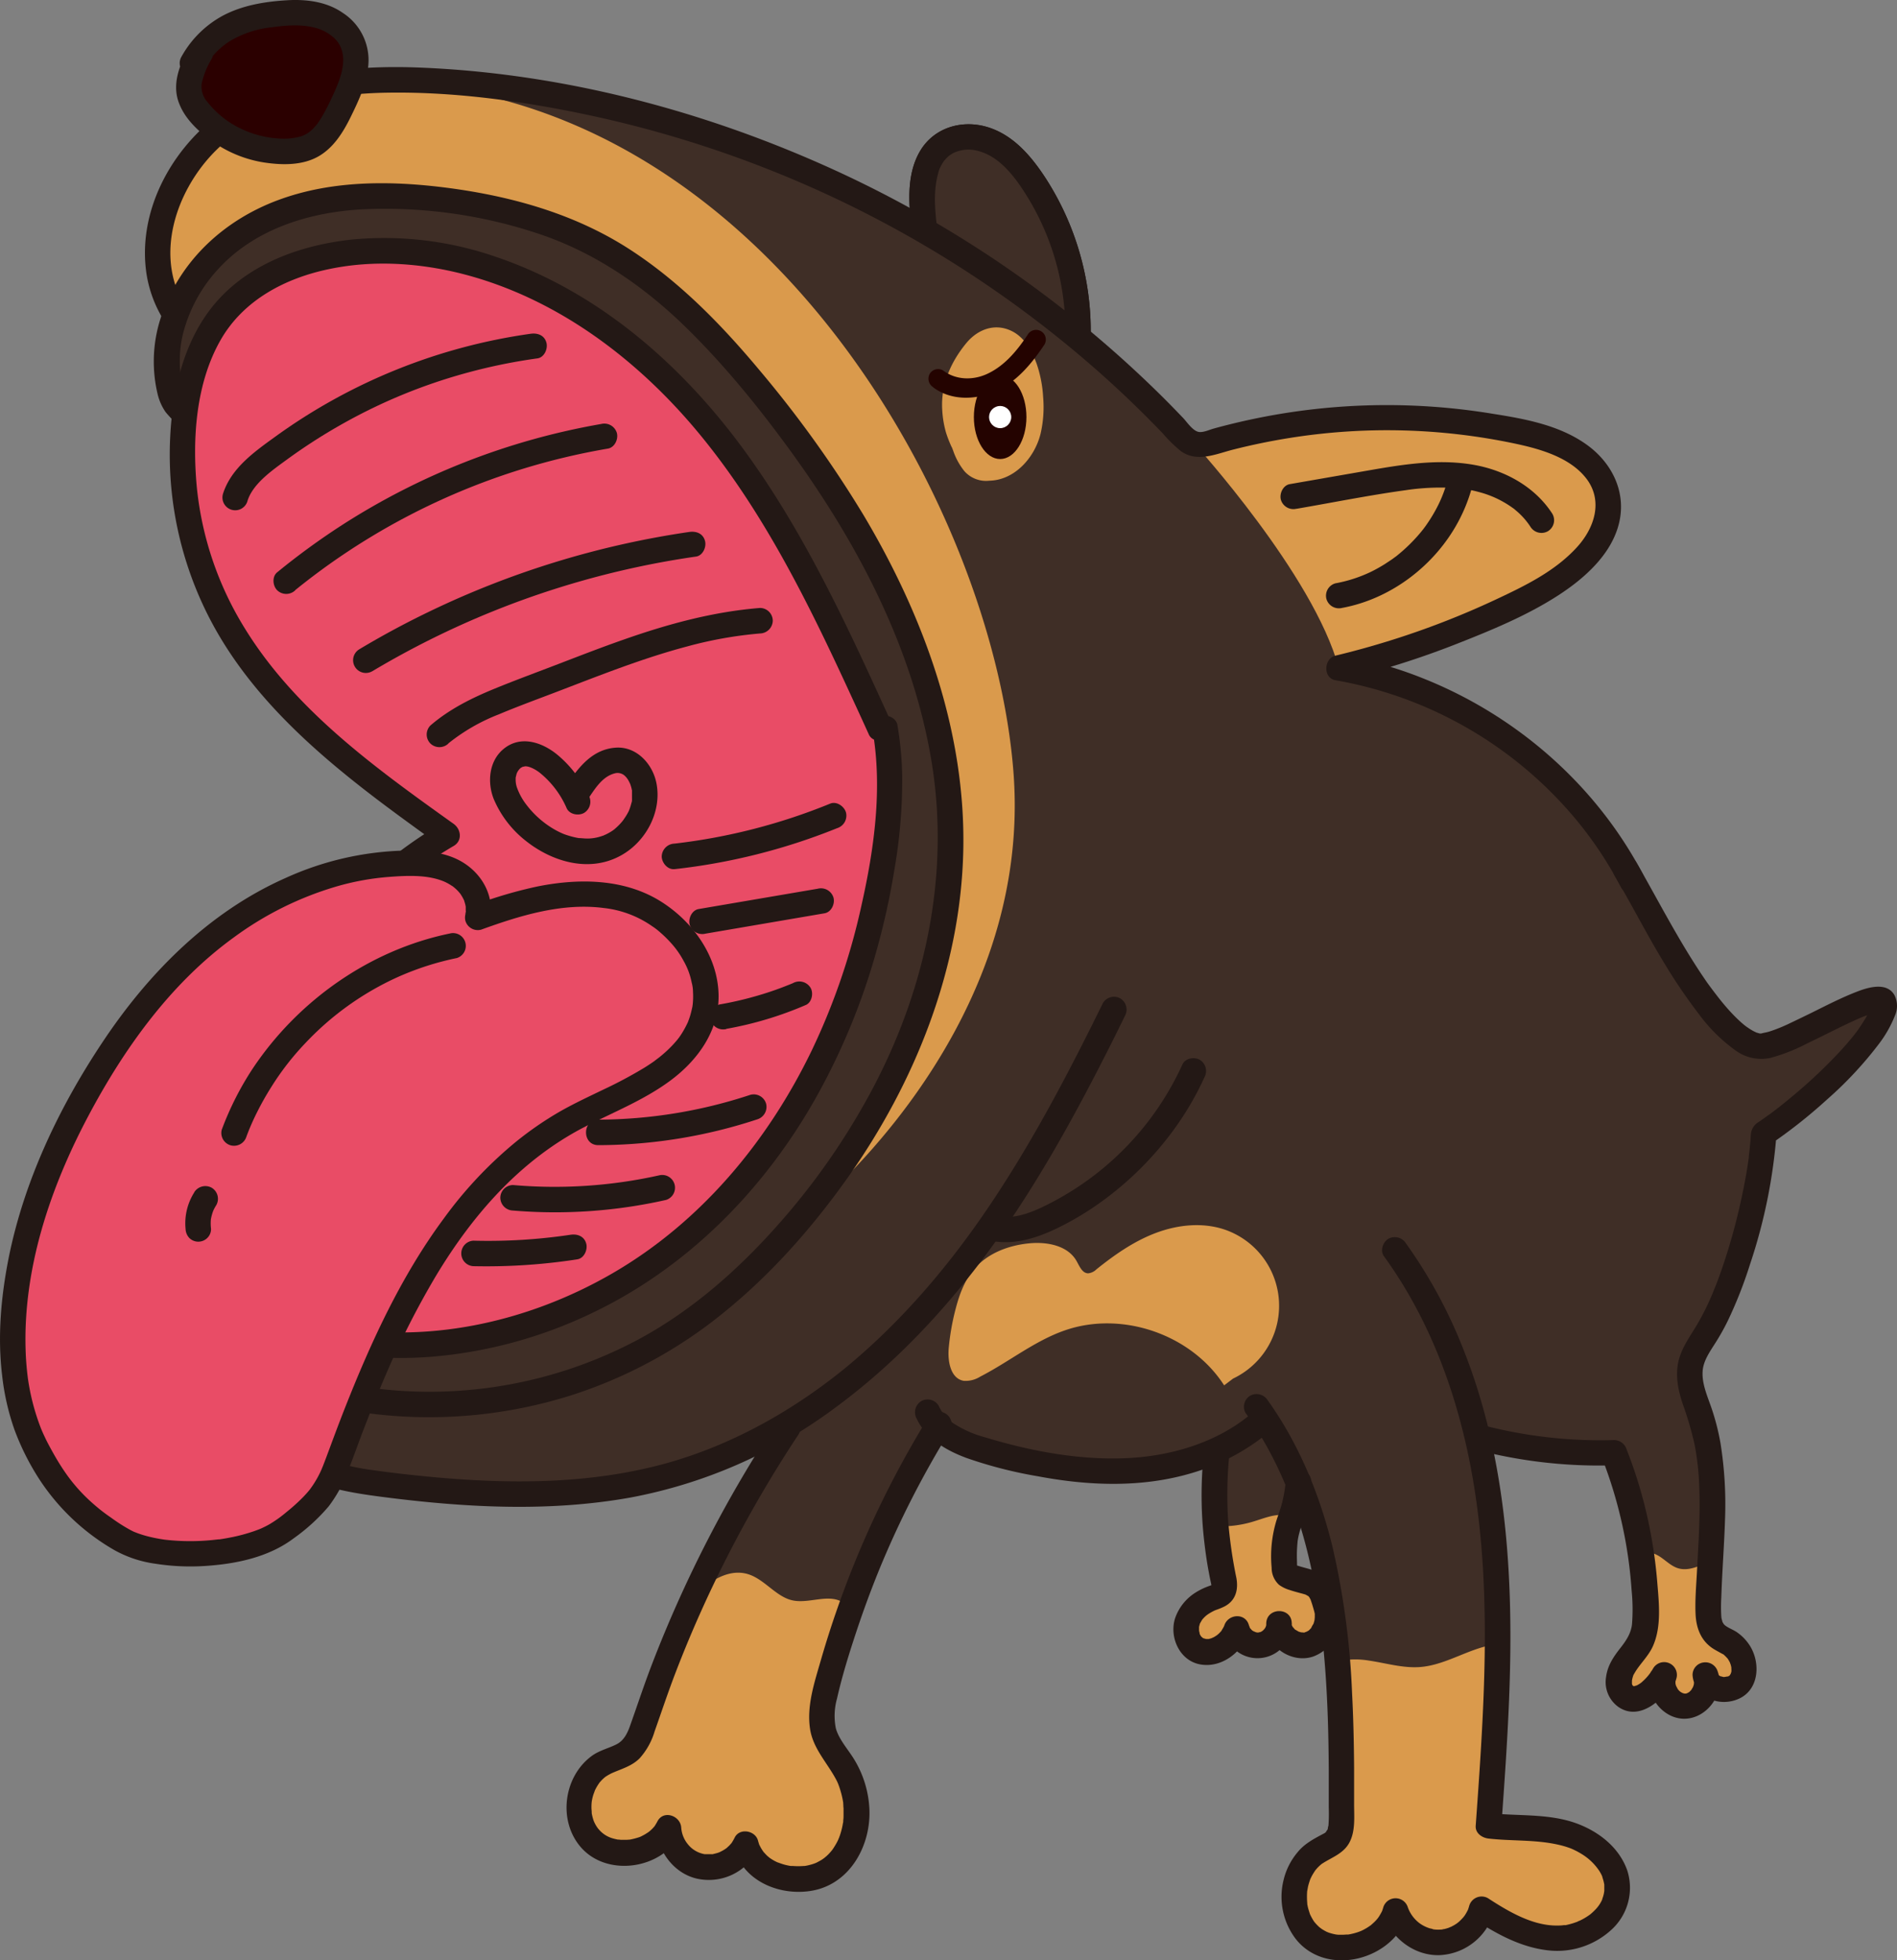 <svg id="レイヤー_1" data-name="レイヤー 1" xmlns="http://www.w3.org/2000/svg" viewBox="0 0 509.59 526.31">
  <rect x="0" y="0" width="509.59" height="526.31" fill="#808080" stroke="none"/>
  <defs>
    <style>
      .cls-1 {
        fill: #3f2e26;
      }

      .cls-2 {
        fill: #231815;
      }

      .cls-3 {
        fill: #da9a4c;
      }

      .cls-4 {
        fill: #e94c66;
      }

      .cls-5 {
        fill: #2b0000;
      }

      .cls-6 {
        fill: #240300;
      }

      .cls-7 {
        fill: #fff;
      }
    </style>
  </defs>
  <g>
    <g>
      <path class="cls-1" d="M289.59,89.82a72.15,72.15,0,0,0-12.38-41.33c-2.64-3.89-5.77-7.6-9.91-9.82s-9.48-2.69-13.46-.19c-6.7,4.21-6.56,13.85-5.63,21.72"/>
      <path class="cls-2" d="M293,89.82a75.76,75.76,0,0,0-12.13-42c-3.82-5.86-8.66-11.59-15.59-13.69s-14.42.15-18.13,6.45c-3.43,5.8-3.14,13.14-2.39,19.59a3.54,3.54,0,0,0,3.43,3.42c1.68,0,3.63-1.57,3.42-3.42-.62-5.29-.8-10,.71-14.66.32-.95-.3.53.15-.36.14-.28.28-.56.43-.84a12.33,12.33,0,0,1,.85-1.32c-.43.57.22-.22.26-.27l.56-.56c.2-.18.4-.36.61-.53-.5.39.61-.37.71-.43a9.35,9.35,0,0,1,6.8-.68C268.08,41.88,272,46.67,275,51.3a68.93,68.93,0,0,1,11.19,38.52,3.43,3.43,0,0,0,6.85,0Z"/>
    </g>
    <path class="cls-1" d="M46.16,82.88c-9.79-17.25.33-40.52,17.13-51.09s37.88-11.28,57.65-9.73c74,5.83,145.44,40.19,196.2,94.39a6.41,6.41,0,0,0,8.33,2.3,171.71,171.71,0,0,1,82.66-2.89c9.79,2.09,20.9,6.48,23.43,16.17,3.17,12.09-9.1,22.34-20.21,28.06a231.19,231.19,0,0,1-51.73,19.24,110.72,110.72,0,0,1,78.7,57.08"/>
    <path class="cls-3" d="M320.91,119.23s32,35.16,38.71,60.1c0,0,40.09-7.33,51.1-17.41s21.83-18.47,20.89-25.93-9.32-20.34-27.24-21.83-44.21-2.24-55.41,0S320.91,119.23,320.91,119.23Z"/>
    <path class="cls-1" d="M289.59,89.82a72.15,72.15,0,0,0-12.38-41.33c-2.64-3.89-5.77-7.6-9.91-9.82s-9.48-2.69-13.46-.19c-6.7,4.21-6.56,13.85-5.63,21.72"/>
    <path class="cls-2" d="M293,89.82a75.76,75.76,0,0,0-12.13-42c-3.82-5.86-8.66-11.59-15.59-13.69s-14.42.15-18.13,6.45c-3.43,5.8-3.14,13.14-2.39,19.59a3.54,3.54,0,0,0,3.43,3.42c1.68,0,3.63-1.57,3.42-3.42-.62-5.29-.8-10,.71-14.66.32-.95-.3.53.15-.36.14-.28.28-.56.43-.84a12.33,12.33,0,0,1,.85-1.32c-.43.57.22-.22.26-.27l.56-.56c.2-.18.4-.36.61-.53-.5.39.61-.37.71-.43a9.35,9.35,0,0,1,6.8-.68C268.08,41.88,272,46.67,275,51.3a68.93,68.93,0,0,1,11.19,38.52,3.43,3.43,0,0,0,6.85,0Z"/>
    <path class="cls-1" d="M431.75,229.31l-188.32-78.6-50.76,10.65-17.2,86.79-6.55,54L119.8,352.13,96.05,366.05l-8.19,21.29L96.05,398s40.39,3.37,44.76,3.37,37.48-2.91,48-8S207.4,385,207.4,385l5.46,3.28,7.65.36,12.73-.36,6.19-2.91,2.91-.73,5.46-.36,3.09-.91,46.22,5.09L331,385.7l.91,6.55H345l3.27-7.28,29.84-41.48,18.75,39.85,1.45,6.18,14-11.28s27.29-124.64,27.11-125.55-.54-12.73-.54-12.73L435,230.31Z"/>
    <path class="cls-1" d="M70.06,368c-3.57,8,1,17.79,8.15,22.88s16.18,6.57,24.89,7.67c26.57,3.39,54.07,4.59,79.7-3.2,28-8.5,52-27.31,70.76-49.72s32.75-48.4,45.63-74.65"/>
    <path class="cls-1" d="M211.66,383.46a333.63,333.63,0,0,0-38.54,79.18c-1,2.91-2,6-4.46,7.87-1.82,1.39-4.17,1.87-6.23,2.88-7.34,3.62-9.24,14.93-3.49,20.75s17.09,4,20.78-3.28a10.9,10.9,0,0,0,20.75,4.34c2.31,9.5,16.36,12.44,23.7,6s7.61-18.57,2.44-26.88c-1.74-2.79-4-5.32-5.08-8.44-1.47-4.28-.44-9,.71-13.34a259.91,259.91,0,0,1,30-70"/>
    <path class="cls-1" d="M337.42,383c-9.76,7.8-22.36,11.47-34.84,12s-24.91-1.87-36.95-5.18c-6.51-1.78-13.66-4.45-16.43-10.6"/>
    <path class="cls-1" d="M267.2,329.91c5.21,1,10.54-.86,15.31-3.18a81.64,81.64,0,0,0,38.13-39.18"/>
    <path class="cls-1" d="M398.62,386.3a126.49,126.49,0,0,0,34.82,3.76,121.82,121.82,0,0,1,8.49,41.9c.07,3,0,6-1.26,8.69s-3.38,4.45-4.78,6.87-1.77,5.91.37,7.71c3.5,2.93,8.3-1.58,10.58-5.53-1.53,3.67,1.59,8.41,5.57,8.44s7.18-4.64,5.71-8.34c.28,4.11,6.88,5.26,9.3,1.92s.61-8.45-2.88-10.63a19.37,19.37,0,0,1-3.72-2.32c-1.85-1.84-2-4.74-1.92-7.34.35-17.26,3.27-35.06-2.18-51.44-1.42-4.27-3.42-8.63-2.65-13.06.55-3.16,2.45-5.89,4.17-8.6,8.13-12.89,14.68-38.72,15.58-53.93,10.14-6.76,28.4-22.78,32-32.79,4.06-11.27-26.91,11-33.95,9.29-12.5-3.06-28.61-36.49-35.21-47.54"/>
    <path class="cls-1" d="M326.83,389.83a107.64,107.64,0,0,0,1.85,34.66,4.37,4.37,0,0,1,0,2.65c-.52,1.23-2,1.67-3.22,2.14a10.91,10.91,0,0,0-6.26,5.4c-1.16,2.58-.75,6,1.4,7.79,3.78,3.2,10-.29,11.52-5a5.78,5.78,0,0,0,11.4-1.55c-.24,4,4.62,7,8.32,5.58s5.51-6.09,4.38-9.89-4.61-6.59-8.42-7.69a4.34,4.34,0,0,1-2.31-1.15,3.72,3.72,0,0,1-.58-2.23,101.86,101.86,0,0,1,5.82-37.94"/>
    <path class="cls-3" d="M347.61,133.87a75.33,75.33,0,0,1,14.24-3.71c3.06-.48,6.14-.77,9.22-1.06,7.43-.7,14,.07,21.42-.63-2.11,5.75-3.44,10.14-7.36,14.84a45.1,45.1,0,0,1-6.36,6c-5.86,4.75-12.59,9.21-20.13,9.36a28.38,28.38,0,0,0-11.21-23.6c-.7-.53-1.44-1.66-.68-2.11"/>
    <path class="cls-2" d="M389.19,127.56a35.68,35.68,0,0,1-2.87,8.11,42.81,42.81,0,0,1-2.22,3.89c-.39.6-.79,1.19-1.21,1.78l-.64.86c.22-.29-.37.46-.47.58a44.9,44.9,0,0,1-6.51,6.42,3.54,3.54,0,0,1-.45.34l-.87.64q-1,.67-1.95,1.29a40.33,40.33,0,0,1-3.92,2.17,37.59,37.59,0,0,1-9.37,3,3.45,3.45,0,0,0-2.39,4.21,3.49,3.49,0,0,0,4.21,2.39c13.16-2.43,24.92-11.42,31.21-23.17a43.69,43.69,0,0,0,4.05-10.7,3.5,3.5,0,0,0-2.39-4.21,3.45,3.45,0,0,0-4.21,2.39Z"/>
    <path class="cls-2" d="M348.3,136.62c9.77-1.68,19.53-3.65,29.36-5a62.48,62.48,0,0,1,14.33-.49,32.43,32.43,0,0,1,5.32,1,27.26,27.26,0,0,1,5,1.84,29.31,29.31,0,0,1,2.63,1.46c.47.3.94.61,1.39.94a5.83,5.83,0,0,1,.78.61,19.67,19.67,0,0,1,4,4.45,3.49,3.49,0,0,0,4.68,1.23,3.45,3.45,0,0,0,1.23-4.68c-4.71-7.32-12.82-11.74-21.28-13.19-10.49-1.8-21,.31-31.38,2.1L346.48,130c-1.82.31-2.85,2.55-2.39,4.21a3.5,3.5,0,0,0,4.21,2.39Z"/>
    <path class="cls-1" d="M337.6,377.73c22.31,31.08,23,72.19,22.76,110.45,0,1.87-.06,3.88-1.14,5.41s-3.18,2.32-4.91,3.31c-8,4.57-9,17.69-1.71,23.38s19.77,1.6,22.28-7.27a12,12,0,0,0,23.1-.44c6.3,4.11,13.29,7.95,20.82,7.84s15.45-5.62,15.66-13.15c.2-7.15-6.43-12.85-13.3-14.83s-14.2-1.36-21.31-2.21c1.92-26.62,3.83-53.42,1.07-80s-10.48-53.12-26.2-74.7"/>
    <path class="cls-3" d="M214.62,327.6s62.89-48.14,57.66-119.78S203.92,22,98.25,22C62.91,22,42.32,36.79,42.32,73a60.5,60.5,0,0,0,3.59,8c1.59,2.58,56.47,43.36,62.19,47.52s78,80.35,78,80.35l8.16,104Z"/>
    <g>
      <g>
        <path class="cls-1" d="M65.59,363.93c-2.28-2.88-3.27-7.18-1.82-10.66.58-1.4,1.76-2,2.49-3.25,1-1.68,1.27-4.34,1.79-6.24l3.59-13.12,7.18-26.23c1.4-5.09,2.8-10.22,5.15-14.94,5.08-10.2,14.17-17.78,23.43-24.41s19.09-12.74,26.69-21.22,12.8-20.05,10.58-31.22c-2.81-14.13-16-23.34-27.94-31.45-16.12-11-32-22.95-43.38-38.81-3.63-5.08-6.77-10.48-10.2-15.69a67.86,67.86,0,0,0-14-16c-2.87-2.32-3.59-5.55-4.07-9.17C43,85.55,53,69.41,66.4,61.44c16.17-9.62,36.21-10,54.84-7.44,12.5,1.74,24.94,4.76,36.29,10.29,18.75,9.13,33.61,24.61,46.78,40.79,28.3,34.76,51.41,76.65,51.07,121.48-.28,37.06-16.85,72.73-40.76,101-9.78,11.58-20.86,22.17-33.58,30.4A122.16,122.16,0,0,1,78,371.25C73.38,369.72,68.62,367.75,65.59,363.93Z"/>
        <path class="cls-2" d="M68.55,362.2c-1.52-2-3.14-5.67-1.36-8a17.69,17.69,0,0,0,2.77-4,43.12,43.12,0,0,0,1.34-5.26c2.21-8.75,4.76-17.43,7.15-26.14L82,306a102.21,102.21,0,0,1,3.88-12.35c2.81-6.8,7.56-12.46,13-17.37,11.52-10.44,25.85-17.38,36.59-28.74,10.48-11.08,16.93-27.07,10.62-41.88-5.6-13.13-18.53-21.15-29.81-28.93-12.8-8.81-25.31-18.35-35.39-30.27-5.37-6.35-9.53-13.5-14-20.44a81,81,0,0,0-15.22-17.74c-2.42-2.08-2.95-5.11-3.22-8.18A31.63,31.63,0,0,1,49,90.3a40.09,40.09,0,0,1,9.25-17.65c9.72-10.89,24.17-15.51,38.4-16.4a130,130,0,0,1,47,6.18c14.88,4.76,27.8,13.33,39.08,24C193.8,97,203.57,109,212.52,121.32c17.91,24.68,32.59,52.52,37.67,82.87,5.06,30.18-1.41,60.79-15.54,87.69a186.81,186.81,0,0,1-26.09,37.49c-10.45,11.72-22.38,22.21-36.18,29.82a119.06,119.06,0,0,1-85.95,10.95c-6.36-1.63-14.05-3.33-18.41-8.63-1.18-1.43-3.63-1.22-4.85,0a3.5,3.5,0,0,0,0,4.84c5,6.1,13.6,8.35,20.93,10.26a124.08,124.08,0,0,0,23,3.68A126.83,126.83,0,0,0,153,374.81a125.22,125.22,0,0,0,41.64-22.54c12.6-10.22,23.5-22.58,32.9-35.79,18.3-25.73,30.59-56.5,31.23-88.33s-10.68-62.87-26.9-90A306,306,0,0,0,204,99.38c-10.15-12.15-21.35-23.65-34.68-32.31-14.21-9.24-30.52-14-47.2-16.37-15.77-2.21-32.5-2.57-47.62,3.11-14.17,5.32-25.78,15.87-30.9,30.32a37.75,37.75,0,0,0-1.23,21.81,14.36,14.36,0,0,0,2.12,4.72,30.53,30.53,0,0,0,4.64,4.52,60.09,60.09,0,0,1,7.63,8.39C62,130.43,66,138.07,71,145a120.36,120.36,0,0,0,16.31,18A213.52,213.52,0,0,0,106.9,178.5c5.94,4.25,12.15,8.16,17.93,12.63,5.29,4.09,10.41,8.78,13.69,14.68a25.73,25.73,0,0,1,2.19,19.59c-4.31,15.59-18.45,25.11-31,33.86-6.42,4.49-12.84,9.08-18.4,14.63a54,54,0,0,0-13,20.36c-3,8.58-5.06,17.58-7.46,26.35-2.32,8.47-4.81,16.92-6.8,25.47a8.51,8.51,0,0,1-.53,1.85,9.34,9.34,0,0,1-1.42,1.73,10,10,0,0,0-2.22,5,14.64,14.64,0,0,0,2.77,11,3.53,3.53,0,0,0,4.68,1.23C68.77,366,69.68,363.69,68.55,362.2Z"/>
      </g>
      <g>
        <path class="cls-4" d="M236.36,195.47c-14.14-31-28.63-62.6-51.59-87.8S128.56,64.24,94.65,67.76C81.4,69.13,67.9,74.21,59.6,84.62c-5.92,7.42-8.71,16.9-9.88,26.32a91.74,91.74,0,0,0,9.44,53.15c13.22,25.62,37.54,43.33,61,60.08-37.74,22-60.67,67-56.22,110.41.68,6.67,2.23,13.81,7.26,18.25,3.08,2.71,7.11,4.08,11.08,5.12,36.45,9.61,76.74-3,104.78-28.17s44.48-61.58,50.15-98.84c1.79-11.7,2.57-23.69.56-35.36"/>
        <path class="cls-2" d="M239.31,193.74c-11.9-26.13-24-52.58-41.43-75.57C181.27,96.3,159.6,77.93,133.3,69a91.47,91.47,0,0,0-39.1-4.64C81.26,65.8,68,70.4,58.93,80.17c-9.87,10.67-13,25.83-13.31,40a95.89,95.89,0,0,0,9.22,42.93c11.74,24.8,33.79,42.49,55.5,58.26q4,2.93,8.09,5.81v-5.91C95,234.89,77.3,257,67.7,282.21A117.88,117.88,0,0,0,60,321.27a87.27,87.27,0,0,0,1.58,20.35c1.58,7.21,5.4,13.71,12.25,17,6.62,3.15,14.26,4.41,21.49,5.29a104.49,104.49,0,0,0,20.92.38,122.67,122.67,0,0,0,41.45-11.07C184,341.06,205,319.91,219.12,294.87a179.26,179.26,0,0,0,16.49-40.12,194.6,194.6,0,0,0,4.62-21.05,140.39,140.39,0,0,0,2.12-25.8,91.6,91.6,0,0,0-1.28-13.23c-.31-1.83-2.56-2.85-4.22-2.39a3.5,3.5,0,0,0-2.39,4.21c2.6,15.34.38,31.37-3,46.43a178.42,178.42,0,0,1-13.33,39c-11.83,24.53-29.8,46.17-53.51,59.94-23,13.34-50.8,19.45-77,13.87-6.08-1.29-13.19-2.78-16.66-8.4-3.24-5.24-3.72-11.85-4-17.88a109,109,0,0,1,4.57-37.26c7.13-23.75,22.09-45.53,42.4-59.92,2.57-1.82,5.23-3.53,7.95-5.12,2.38-1.39,2-4.46,0-5.91-20.72-14.8-42.39-30.31-56-52.32a88.65,88.65,0,0,1-13-38c-1.25-13.14-.28-28,6.41-39.67,6.15-10.72,17.38-16.57,29.15-19,11.94-2.51,24.63-1.64,36.42,1.46,25,6.58,46.49,22.86,62.81,42.56,17.72,21.39,30,46.7,41.53,71.78q2.13,4.6,4.22,9.22c.77,1.69,3.2,2.1,4.68,1.23a3.5,3.5,0,0,0,1.23-4.68Z"/>
      </g>
      <g>
        <path class="cls-4" d="M155.11,215.34a28.82,28.82,0,0,0-7.33-9.86c-2.35-2-5.5-3.77-8.47-2.8-2.74.89-4.34,3.95-4.3,6.84s1.44,5.58,3.09,7.94c5.17,7.37,14.29,12.68,23.1,10.79s15.16-12.91,10.44-20.58A7.7,7.7,0,0,0,169,205c-2.48-1.42-5.72-.77-8.07.86s-4,4.06-5.57,6.44"/>
        <path class="cls-2" d="M158.07,213.62a30.8,30.8,0,0,0-8.5-11.08c-4.18-3.36-9.94-5.17-14.45-1.3-3.81,3.28-4.25,8.93-2.47,13.36a28.28,28.28,0,0,0,8.55,11.15c7,5.59,16.77,8.55,25.14,4.21,7-3.59,11.52-11.85,10-19.64-1-5.14-5.28-9.88-10.83-9.56-6.15.36-9.92,5-13.08,9.76a3.42,3.42,0,1,0,5.91,3.46c1.84-2.75,3.71-5.49,6.74-6.3a2.87,2.87,0,0,1,2.73.61,5.28,5.28,0,0,1,1.13,1.51c.09.17.48,1,.25.45.13.33.24.67.34,1s.16.68.24,1c.14.64,0-.37,0,.28s0,1.4,0,2.11c.05-.6,0,0,0,.3s-.16.7-.25,1.05-.17.59-.27.89-.14.39-.22.58c-.19.5.21-.44,0,.05s-.61,1.22-1,1.81c-.17.27-.35.52-.53.79,0,0-.32.45-.11.17s-.28.34-.33.4a15.61,15.61,0,0,1-1.44,1.49q-.36.33-.72.63l.06-.05-.52.37a15.94,15.94,0,0,1-1.79,1c-.08,0-.68.31-.31.16s-.15.05-.18.06c-.35.12-.7.24-1.05.34a11.51,11.51,0,0,1-4.33.44l-1-.07-.28,0-.55-.1a21.86,21.86,0,0,1-2.53-.66,13,13,0,0,1-1.81-.7,23.12,23.12,0,0,1-2.35-1.27,25.39,25.39,0,0,1-6.79-6.15,16.73,16.73,0,0,1-2.58-4.64,6.28,6.28,0,0,1-.37-2.22c0-.17,0-.34,0-.52,0,.07-.08.46,0,.05s.28-1.13.27-1.1a3.91,3.91,0,0,1,1-1.46s.44-.34.18-.16.32-.16.37-.18c.48-.25-.45.1.16-.05a5.26,5.26,0,0,0,.52-.11c1.07-.09,2.77.78,3.95,1.7a25,25,0,0,1,7.26,9.56c.78,1.68,3.2,2.1,4.69,1.23a3.51,3.51,0,0,0,1.23-4.68Z"/>
      </g>
      <path class="cls-2" d="M66.52,134.39c1.51-4.61,6.65-8.13,10.74-11.12a150.33,150.33,0,0,1,15.13-9.67,146.18,146.18,0,0,1,32.33-13.3,149.9,149.9,0,0,1,19.67-4.07c1.83-.26,2.84-2.6,2.39-4.22-.54-2-2.37-2.64-4.21-2.39a153.35,153.35,0,0,0-68.42,27.49c-5.68,4.11-12,8.49-14.24,15.46a3.43,3.43,0,1,0,6.61,1.82Z"/>
      <path class="cls-2" d="M79.31,158.46a182,182,0,0,1,84-38c1.83-.32,2.85-2.56,2.39-4.22a3.51,3.51,0,0,0-4.21-2.39A188.29,188.29,0,0,0,91.86,141a192.53,192.53,0,0,0-17.39,12.67c-1.44,1.17-1.22,3.63,0,4.84a3.5,3.5,0,0,0,4.84,0Z"/>
      <path class="cls-2" d="M100,180.25a234.74,234.74,0,0,1,66.81-27q10-2.34,20.18-3.8c1.83-.27,2.84-2.59,2.39-4.22-.54-2-2.37-2.65-4.21-2.39a240.62,240.62,0,0,0-70.36,21.63q-9.34,4.52-18.26,9.86a3.42,3.42,0,0,0,3.45,5.91Z"/>
      <path class="cls-2" d="M120.41,199.65A51,51,0,0,1,134,191.82c5.34-2.25,10.94-4.27,16.4-6.37,11.25-4.31,22.5-8.77,34.17-11.86a109.4,109.4,0,0,1,19.6-3.49,3.51,3.51,0,0,0,3.42-3.42,3.45,3.45,0,0,0-3.42-3.43c-12.53,1-24.66,4.29-36.47,8.44-6,2.09-11.86,4.37-17.75,6.63-5.67,2.18-11.38,4.27-17,6.57-6.23,2.55-12.2,5.5-17.33,9.92a3.44,3.44,0,0,0,0,4.84,3.49,3.49,0,0,0,4.84,0Z"/>
      <path class="cls-2" d="M181.19,233.39a165.1,165.1,0,0,0,43.67-11,3.53,3.53,0,0,0,2.4-4.21c-.45-1.63-2.49-3.1-4.22-2.4a158.64,158.64,0,0,1-41.85,10.75,3.54,3.54,0,0,0-3.43,3.43c0,1.69,1.58,3.63,3.43,3.42Z"/>
      <path class="cls-2" d="M189.5,250.71l32-5.47c1.83-.31,2.85-2.55,2.4-4.21a3.51,3.51,0,0,0-4.22-2.39l-32,5.46c-1.83.31-2.85,2.56-2.4,4.21a3.52,3.52,0,0,0,4.22,2.4Z"/>
      <path class="cls-2" d="M195.12,276.27a96,96,0,0,0,21.35-6.41c1.65-.7,2.14-3.26,1.23-4.68A3.53,3.53,0,0,0,213,264l-.24.1-.71.29-1.07.42c-.83.33-1.67.64-2.51.94-1.62.58-3.27,1.11-4.92,1.59a92.46,92.46,0,0,1-10.26,2.38,3.44,3.44,0,0,0-2.39,4.21,3.51,3.51,0,0,0,4.21,2.39Z"/>
      <path class="cls-2" d="M160.73,307.5a137.44,137.44,0,0,0,42.67-6.92,3.51,3.51,0,0,0,2.4-4.21,3.47,3.47,0,0,0-4.22-2.39,131.26,131.26,0,0,1-40.85,6.67c-4.4,0-4.41,6.87,0,6.85Z"/>
      <path class="cls-2" d="M137.83,325.06a135.45,135.45,0,0,0,41.09-2.85,3.43,3.43,0,0,0-1.82-6.61,129.22,129.22,0,0,1-39.27,2.61,3.45,3.45,0,0,0-3.43,3.42,3.5,3.5,0,0,0,3.43,3.43Z"/>
      <path class="cls-2" d="M127.16,340a160,160,0,0,0,27.92-1.84c1.83-.28,2.84-2.58,2.4-4.21-.54-2-2.38-2.67-4.22-2.39a149.91,149.91,0,0,1-26.1,1.59,3.43,3.43,0,0,0,0,6.85Z"/>
    </g>
    <path class="cls-3" d="M328.84,372c-8.8-13.69-27.43-20.11-42.8-14.76-8.17,2.84-15,8.46-22.73,12.42a7.33,7.33,0,0,1-4.44,1.12c-3.56-.62-4.36-5.35-4-8.94a64.9,64.9,0,0,1,1.91-10.63c1-3.8,2.44-7.59,5-10.55,3.61-4.17,9.15-6.25,14.64-6.79,4.77-.48,10.37.54,12.75,4.7.8,1.4,1.53,3.32,3.14,3.35a3.72,3.72,0,0,0,2.22-1.07c4.87-3.91,10.06-7.54,15.9-9.75s12.41-2.93,18.34-1a21.63,21.63,0,0,1,2.47,40.08"/>
    <path class="cls-3" d="M168.66,470.51c-1.82,1.39-4.17,1.87-6.23,2.88-7.34,3.62-9.24,14.93-3.49,20.75s17.09,4,20.78-3.28a10.9,10.9,0,0,0,20.75,4.34c2.31,9.5,16.36,12.44,23.7,6s7.61-18.57,2.44-26.88c-1.74-2.79-4-5.32-5.08-8.44-1.47-4.28-.44-9,.71-13.34q2.69-10.17,6.18-20.08a6,6,0,0,0-1.92-2.12c-3.86-2.55-9.08.37-13.6-.6s-7.62-5.85-12.19-7.11c-5-1.37-9.78,1.82-13.8,5.21a332,332,0,0,0-13.79,34.82C172.15,465.55,171.1,468.66,168.66,470.51Z"/>
    <path class="cls-3" d="M328.72,427.14c-.52,1.23-2,1.67-3.22,2.14a10.91,10.91,0,0,0-6.26,5.4c-1.16,2.58-.75,6,1.4,7.79,3.78,3.2,10-.29,11.52-5a5.78,5.78,0,0,0,11.4-1.55c-.24,4,4.62,7,8.32,5.58s5.51-6.09,4.38-9.89-4.61-6.59-8.42-7.69a4.34,4.34,0,0,1-2.31-1.15,3.72,3.72,0,0,1-.58-2.23,100.83,100.83,0,0,1,.43-13.68c-.19,0-.39-.05-.57-.06-2.89-.19-5.65,1.05-8.43,1.86a29.72,29.72,0,0,1-9.84,1.16,106.72,106.72,0,0,0,2.14,14.67A4.37,4.37,0,0,1,328.72,427.14Z"/>
    <path class="cls-3" d="M360.36,488.18c0,1.87-.06,3.88-1.14,5.41s-3.18,2.32-4.91,3.31c-8,4.57-9,17.69-1.71,23.38s19.77,1.6,22.28-7.27a12,12,0,0,0,23.1-.44c6.3,4.12,13.29,7.95,20.82,7.84s15.45-5.62,15.66-13.15c.2-7.15-6.43-12.85-13.3-14.83s-14.2-1.36-21.31-2.21c1.17-16.21,2.33-32.48,2.44-48.72-7.13.72-13.51,5.54-20.71,6.13-4.69.38-9.3-1.07-13.95-1.74a21.86,21.86,0,0,0-8.38.24C360.39,460.11,360.44,474.33,360.36,488.18Z"/>
    <path class="cls-3" d="M450.72,421.09c-2.37-.75-4-3-6.32-3.86a5.47,5.47,0,0,0-3.72.08A121.81,121.81,0,0,1,441.93,432c.07,3,0,6-1.26,8.69s-3.38,4.45-4.78,6.87-1.77,5.91.37,7.71c3.5,2.93,8.3-1.58,10.58-5.53-1.53,3.67,1.59,8.41,5.57,8.44,3.55,0,6.48-3.7,6-7.14a3.53,3.53,0,0,1-.31-1.2,5.17,5.17,0,0,1,.31,1.2c1.34,3.1,6.83,3.71,9,.72,2.41-3.34.61-8.45-2.88-10.63a19.37,19.37,0,0,1-3.72-2.32c-1.85-1.84-2-4.74-1.92-7.34.08-4,.31-8.11.53-12.18C456.52,420.45,453.58,422,450.72,421.09Z"/>
    <path class="cls-3" d="M280.22,106.66a33.38,33.38,0,0,0-1.79-9.12c-1.3-3.4-3.19-6.91-6.58-8.61-4.53-2.27-9.19-.53-12.27,3.2-4.19,5.09-6.88,11.18-6.47,17.9a27.27,27.27,0,0,0,1,6.08,32.42,32.42,0,0,0,1.47,3.8,2.88,2.88,0,0,0,.16.29c.1.26.19.52.29.76a18,18,0,0,0,3.05,5.58,7.78,7.78,0,0,0,6.7,2.54c6.87-.16,12.19-6.28,13.75-12.62A31.64,31.64,0,0,0,280.22,106.66Z"/>
    <path class="cls-2" d="M49.11,81.16c-7.25-13.08-1.83-29.33,7.8-39.64C69,28.64,87.54,25.1,104.46,24.88c17.81-.24,35.82,2.26,53.22,5.93a304.48,304.48,0,0,1,50.9,15.53A300.64,300.64,0,0,1,298,102.4q4.92,4.48,9.65,9.18c1.57,1.57,3.13,3.15,4.67,4.76a39.07,39.07,0,0,0,4.81,4.73c4.39,3.24,9.51.83,14.2-.36q7.46-1.89,15.06-3.1a166.13,166.13,0,0,1,60.83,1.56c6.67,1.43,14.66,3.71,19,9.44,4.49,6,2.05,13.21-2.56,18.28-5.93,6.52-14,10.42-21.85,14.1a224.27,224.27,0,0,1-28.34,11q-7.29,2.28-14.73,4.07c-3.13.76-3.4,6,0,6.6a108.31,108.31,0,0,1,64.81,37.62,103,103,0,0,1,11.85,17.89c2.05,3.9,8,.44,5.91-3.46-12.56-23.91-33.95-42.57-59-52.54A106.8,106.8,0,0,0,360.53,176v6.6A232.92,232.92,0,0,0,391.05,173c9.39-3.69,19.12-7.67,27.61-13.18,7-4.54,14.3-11,16.29-19.46s-2.12-16.42-9.11-21.23c-7.2-5-16.26-6.67-24.72-8a174.64,174.64,0,0,0-63.76,1.23q-3.94.81-7.85,1.8c-1.19.3-2.37.61-3.54.94s-2.57,1-3.77.91c-1.7-.15-3.3-2.64-4.38-3.78-1.61-1.68-3.23-3.35-4.88-5A305.76,305.76,0,0,0,221.15,44.3c-33.93-15.09-70.91-24.61-108.09-26.14C94.47,17.39,73.77,19.39,58.44,31,45.55,40.77,36.86,57.25,39.37,73.64a33.2,33.2,0,0,0,3.83,11c2.14,3.86,8.06.41,5.91-3.45Z"/>
    <path class="cls-2" d="M67.11,366.3a19.68,19.68,0,0,0-.71,14A26.33,26.33,0,0,0,74,391.87c7.9,7,18.64,8.78,28.73,10.09,22,2.84,44.55,4.11,66.55.18a132.73,132.73,0,0,0,54.62-23.8c16.36-11.93,30.21-26.74,42.12-43,12.67-17.36,23-36.26,32.66-55.45q1.77-3.54,3.51-7.1a3.5,3.5,0,0,0-1.22-4.68,3.46,3.46,0,0,0-4.69,1.23c-9.17,18.67-18.84,37.15-30.48,54.42-10.84,16.09-23.5,31-38.5,43.39C213.15,378.73,196.68,388,179,392.92c-20.58,5.69-42.21,5.64-63.31,3.65-5.06-.48-10.42-1.07-15.2-1.76a65,65,0,0,1-14-3.34,24,24,0,0,1-10.18-7.07,19.39,19.39,0,0,1-1.48-2.15c-.26-.41-.49-.84-.72-1.27-.11-.21-.22-.43-.32-.65,0,0-.43-1-.24-.5a18.83,18.83,0,0,1-.87-2.73,8.32,8.32,0,0,1-.36-2.57,12.89,12.89,0,0,1,0-1.39c0-.23,0-.47,0-.7,0,.54,0,0,0-.12.1-.52.21-1,.36-1.54.06-.23.13-.45.21-.68s.31-.8.11-.34a3.55,3.55,0,0,0-1.23-4.69c-1.44-.84-4-.48-4.68,1.23Z"/>
    <path class="cls-2" d="M208.71,381.73a338.49,338.49,0,0,0-33.51,65c-2.15,5.56-4,11.23-6,16.83-.7,1.94-1.63,3.77-3.44,4.75-2,1.07-4.66,1.66-6.71,3.14-7.69,5.55-9.27,17.5-2.93,24.67,7.08,8,21.71,5.77,26.57-3.53l-6.38-1.73c.29,6.35,4.92,12.47,11.34,13.69a14.72,14.72,0,0,0,15.79-7.62l-6.26-.82c2.36,9.18,12.63,13.21,21.3,11.52,10.14-2,15.61-12.44,15.05-22.14a28.08,28.08,0,0,0-5-14.47c-1.53-2.22-3.32-4.46-4-6.93a17.14,17.14,0,0,1,.32-8c1.35-6,3.22-12,5.15-17.83s4.09-11.68,6.44-17.4a255.85,255.85,0,0,1,18.74-36.63,3.42,3.42,0,0,0-5.91-3.46,264,264,0,0,0-28.81,65.18c-1.68,5.84-3.78,12.07-2.87,18.22.82,5.58,4.94,9.44,7.34,14.31,0,.06.26.6.07.14.11.27.21.54.31.81.18.49.35,1,.49,1.49a23.3,23.3,0,0,1,.75,3.41c-.09-.68,0,.45,0,.48,0,.23,0,.46.05.69,0,.58,0,1.15,0,1.73s0,1-.08,1.55c0,.29,0,.57-.09.86.08-.6-.06.33-.08.44a20.06,20.06,0,0,1-.79,2.95c0-.07-.36,1-.19.54s-.27.58-.23.51a15.86,15.86,0,0,1-.89,1.62c-.26.43-.54.86-.84,1.26.33-.44-.12.13-.21.23s-.37.42-.57.63c-.35.36-.72.7-1.1,1-.13.12-.65.49-.09.09l-.7.48c-.45.28-.91.51-1.37.76-.17.08-.77.31-.1.05-.26.11-.53.21-.8.3-.45.15-.91.27-1.37.38-.28.07-.57.11-.85.17-.73.16.59,0-.22,0a19.61,19.61,0,0,1-3.16,0l-.57,0c.82.08,0,0-.23-.05a16,16,0,0,1-1.66-.39c-.45-.14-.9-.3-1.34-.46-.85-.3.41.21-.09,0l-.87-.43c-.4-.22-.8-.46-1.18-.72,0,0-.73-.54-.32-.22s-.42-.37-.49-.43c-.33-.31-.63-.65-.95-1-.6-.62.26.38-.05-.05-.16-.22-.31-.45-.46-.68a10.57,10.57,0,0,1-.71-1.33c.29.65.08.19,0,.05-.11-.37-.23-.72-.33-1.09-.7-2.72-4.94-3.5-6.26-.82a13.82,13.82,0,0,1-.77,1.35c-.17.27.17-.15-.2.26l-.46.51-.63.59c-.42.38.33-.23-.12.11a10,10,0,0,1-1.32.82s-.79.39-.53.28-.34.12-.39.14c-.5.16-1,.28-1.51.4-1,.22.31,0-.28,0-.29,0-.57,0-.86,0l-.69,0c-.61,0,.06,0-.29,0a7.33,7.33,0,0,1-4.49-2.62,7.93,7.93,0,0,1-1.82-4.47c-.15-3.21-4.73-4.9-6.39-1.73-.23.45-.49.86-.76,1.29-.07.11-.4.5,0,0l-.39.45c-.33.37-.7.69-1.06,1-.1.08-.51.39,0,0a8.73,8.73,0,0,1-.74.5,12,12,0,0,1-1.16.66c-.22.12-.45.22-.68.32.14-.06.6-.2,0,0a19.39,19.39,0,0,1-2.91.74c.72-.11-.34,0-.59,0-.5,0-1,0-1.5,0-.26,0-1.29-.18-.57,0-.54-.11-1.07-.22-1.59-.37a7.62,7.62,0,0,1-3.64-2.24s-.63-.73-.32-.34-.27-.39-.26-.37a10.47,10.47,0,0,1-.6-1s-.42-.86-.21-.39-.16-.43-.16-.42a14.28,14.28,0,0,1-.4-1.42c-.05-.2-.08-.39-.12-.59-.2-.92,0,.45,0-.12s-.07-.9-.07-1.35,0-.9.05-1.35c0-.19.13-.85,0-.13.05-.3.1-.59.16-.89s.19-.78.31-1.16c.06-.19.58-1.5.29-.87a13.78,13.78,0,0,1,1.42-2.43c.33-.45-.54.54.11-.12.14-.14.26-.29.4-.44.31-.31.63-.61,1-.9s-.66.39.13-.09l.51-.32c.28-.17,1-.55,1.08-.58,2.66-1.18,5.38-1.88,7.49-4a18.69,18.69,0,0,0,4-7.17c1.87-5.28,3.63-10.59,5.64-15.82a324,324,0,0,1,13.7-30.78,334.4,334.4,0,0,1,19.36-33.22,3.42,3.42,0,0,0-5.91-3.46Z"/>
    <path class="cls-2" d="M335,380.53c-9,7.09-20.75,10.44-32,11-13,.64-26.14-1.86-38.53-5.62a28.88,28.88,0,0,1-7.49-3.18,11.46,11.46,0,0,1-4.83-5.26,3.45,3.45,0,0,0-4.68-1.23,3.5,3.5,0,0,0-1.23,4.69c2.54,5.42,7.91,8.52,13.3,10.54a117.72,117.72,0,0,0,19.23,4.94c13.65,2.57,27.9,3.14,41.35-.85a58.31,58.31,0,0,0,19.72-10.17c1.45-1.15,1.2-3.64,0-4.84a3.51,3.51,0,0,0-4.84,0Z"/>
    <path class="cls-2" d="M266.29,333.21c6,1.1,11.7-.59,17.12-3.13a78.87,78.87,0,0,0,12-7.06,87.32,87.32,0,0,0,20.22-20.11,80.55,80.55,0,0,0,7.92-13.63,3.53,3.53,0,0,0-1.23-4.69c-1.47-.86-3.91-.46-4.68,1.23a78.37,78.37,0,0,1-34.81,36.89c-4.43,2.33-9.71,4.82-14.76,3.9A3.51,3.51,0,0,0,263.9,329a3.47,3.47,0,0,0,2.39,4.21Z"/>
    <path class="cls-2" d="M397.71,389.6a131.54,131.54,0,0,0,35.73,3.88l-3.3-2.51a120.08,120.08,0,0,1,8.16,36.09,50.64,50.64,0,0,1,.1,9.13c-.29,2.47-1.61,4.42-3.12,6.34-1.86,2.37-3.45,4.72-3.84,7.78a8.21,8.21,0,0,0,3.36,8.08c5.83,3.93,12.19-2.22,15-7l-6.26-2.64c-2.2,5.74,2.64,12.63,8.71,12.77,6.23.14,11.31-6.77,9.18-12.67a3.45,3.45,0,0,0-3.76-2.45,3.38,3.38,0,0,0-3,3.36,7.49,7.49,0,0,0,4.44,6.39,9.71,9.71,0,0,0,8,0c5.68-2.56,5.86-10.21,2.62-14.74a12.44,12.44,0,0,0-3.22-3.17c-1.18-.79-2.79-1.27-3.55-2.23.26.33-.07-.16-.09-.19-.45-.82,0,.39-.22-.52a10,10,0,0,1-.26-1.08c.08.45,0-.15,0-.21a41.21,41.21,0,0,1,0-5c.22-7,.78-14,1-20.94a104.06,104.06,0,0,0-1.23-20.64,62.7,62.7,0,0,0-2.54-9.73c-1.08-3.07-2.48-6.31-2.24-9.55.2-2.73,1.88-5.11,3.39-7.49a59.65,59.65,0,0,0,3.37-6,115.9,115.9,0,0,0,6-15.27,144.62,144.62,0,0,0,7.1-35.1l-1.7,3a135.57,135.57,0,0,0,15.2-12,101.38,101.38,0,0,0,14.16-15.2,31.69,31.69,0,0,0,4.11-7.31,6.46,6.46,0,0,0-.08-5.52c-2-3.59-6.87-2.21-9.9-1.05-4.34,1.66-8.48,3.81-12.64,5.87-2.06,1-4.13,2-6.23,3l-1.42.63c-.84.37.3-.11-.17.07l-.76.31c-.85.34-1.7.65-2.57.92s-1.55.31-2.27.56c-.12,0,1-.07.32-.05l-.42,0c-.13,0-.27,0-.4,0-.61,0,.67.17.4.06s-.75-.22-1.11-.34c-.81-.27.39.23,0,0-.22-.12-.46-.22-.69-.34-.42-.23-.83-.47-1.22-.73l-.62-.42c-.15-.11-.85-.64-.45-.33l-.37-.3-.63-.54q-.74-.66-1.44-1.35c-.91-.9-1.79-1.85-2.63-2.82-.43-.5-.85-1-1.27-1.51l-.63-.79-.36-.46c-.34-.43.47.63-.1-.13Q460,265.78,458.7,264c-6.64-9.52-12-19.83-17.68-29.91-.46-.81-.92-1.62-1.4-2.43a3.42,3.42,0,0,0-5.91,3.46c4.65,7.83,8.76,16,13.51,23.75a146.1,146.1,0,0,0,9.16,13.45,44.19,44.19,0,0,0,9.62,9.59,11.76,11.76,0,0,0,9.57,2.17,49.19,49.19,0,0,0,10-3.95c3.62-1.72,7.18-3.56,10.8-5.28.83-.39,1.67-.78,2.51-1.15l1.14-.5c-.94.41.19-.08.53-.21a30,30,0,0,1,3.82-1.16c.47-.12-.9,0-.44.06a1.83,1.83,0,0,0,.33,0c.71,0,.28,0-.2-.08.67.14-.07,0-.29-.17a3.27,3.27,0,0,1-.79-.82c.24.44-.34-1-.16-.31,0-.06-.16-1.09-.1-.55,0,.16-.07.68,0,0s-.05.13-.11.34c-.11.38-.27.74-.4,1.11.19-.52.15-.33,0,0l-.32.66c-.26.49-.53,1-.82,1.46-.6,1-1.26,2-1.95,3l-.54.73c-.11.14-.56.72-.22.29-.43.55-.86,1.09-1.31,1.62-.9,1.08-1.83,2.13-2.78,3.16a135.86,135.86,0,0,1-13.09,12.3c-1.07.9-2.16,1.77-3.25,2.64l-.32.25-.75.57c-.52.39-1,.79-1.57,1.17-.93.68-1.87,1.35-2.82,2a4.14,4.14,0,0,0-2.12,3.24c-.06.62-.08,1.25-.13,1.87-.11,1.29-.25,2.57-.41,3.85,0,.18-.12.95,0,.38-.05.33-.09.66-.14,1l-.33,2.18c-.49,3-1.08,6-1.75,9a161,161,0,0,1-5.12,18.16c-.5,1.43-1,2.85-1.57,4.26s-.89,2.25-1.45,3.5a65.56,65.56,0,0,1-3.65,7.13c-1.79,3-3.88,5.83-4.8,9.25-1.06,4-.27,8,1,11.82a90.56,90.56,0,0,1,3.22,11,71.18,71.18,0,0,1,1.23,10.9c.35,7.83-.2,15.65-.61,23.46-.2,3.7-.53,7.48-.36,11.18.19,4,1.61,7.5,5.21,9.56.7.4,1.4.79,2.11,1.17.5.26-.06-.14.35.24s.55.53.81.82,0,0,0-.05c.1.14.19.27.28.42a8.78,8.78,0,0,1,.55,1c-.22-.48.07.24.12.4s.08.32.12.47.13.71.08.34,0,.5,0,.65,0,.31,0,.46c0-.07.11-.51,0-.14,0,.15-.27.89-.17.63s-.07.13-.09.16c-.13.18-.22.37-.35.55.35-.47.07-.15-.16.06.41-.38.14-.16-.16,0-.48.31.45-.07-.13,0-.16,0-1,.16-.56.13s-.32,0-.45,0-.26,0-.39,0c.06,0,.61.16.27,0a3.75,3.75,0,0,0-.75-.19c-.32,0,.15.08.23.12-.11-.06-.22-.1-.33-.17s-.72-.5-.37-.2-.49-.57-.06-.06-.32-.63-.05-.06-.11-1,0,.11l-6.73.91c.07.19.27,1.36.23.63,0,.2-.15,1.35,0,.65,0,.14-.44,1.29-.16.68-.14.3-.31.56-.47.84s-.24.35,0,.07c-.14.16-.29.32-.44.47s-.32.28,0,.07c-.17.12-.35.23-.53.34-.36.18-.37.19,0,.05a5.8,5.8,0,0,1-.59.19c-.41.08-.42.08,0,0a3.84,3.84,0,0,1-.48,0c-.25,0-.21,0,.14,0-.2,0-.39-.09-.59-.15-.37-.14-.38-.14,0,0a5.54,5.54,0,0,1-.53-.3,3,3,0,0,1-.81-.87c-.07-.13-.52-1.08-.27-.43a6,6,0,0,1-.33-1.19c.12.78,0-.44.07-.61-.1.78.18-.42.25-.58a3.43,3.43,0,0,0-6.26-2.64,13.84,13.84,0,0,1-1.59,2.25,14.61,14.61,0,0,1-1.17,1.19c-.18.17-.36.33-.55.48s-.19.15,0,0l-.43.29c-.24.15-.48.28-.73.41.13-.07.55-.15-.07,0l-.59.16c.62-.14.22,0,0,0-.84.05.36.16-.1,0s.4.49-.16-.08c.11.11.42.4-.08-.07l-.22-.24c.21.27.22.23,0-.1,0,0,.2.8,0-.08-.14-.67-.05-.2,0-.05a7.85,7.85,0,0,1,0-.84c0-.56-.11.46,0-.1a7.77,7.77,0,0,1,.42-1.5c-.19.46,0-.05.08-.12.2-.34.39-.68.6-1,1.37-2.09,3.32-4,4.43-6.36,2.44-5.27,1.73-11.6,1.27-17.22a127.65,127.65,0,0,0-2.59-17.29,122.16,122.16,0,0,0-5.66-18.52,3.53,3.53,0,0,0-3.3-2.51A125,125,0,0,1,399.53,383a3.42,3.42,0,0,0-1.82,6.6Z"/>
    <path class="cls-2" d="M323.41,389.83a109,109,0,0,0-.41,18.6c.2,3.16.56,6.31,1,9.45.21,1.42.44,2.83.71,4.24.14.79.3,1.57.46,2.34.07.32.14.63.2.94s.11.51.15.77l0-.14.26-.52c0-.08.63-.38-.1,0-.56.31-.26.15-.11.08-.25.12-.53.2-.79.3a18.15,18.15,0,0,0-3.78,1.85,13.21,13.21,0,0,0-5.28,6.64c-1.71,5,1,11.35,6.43,12.5,5.87,1.23,11.5-3.17,13.34-8.53h-6.6A9.2,9.2,0,0,0,347,435.92c0-4.41-6.72-4.4-6.85,0-.17,6.26,6.88,10.91,12.66,8.88a10.91,10.91,0,0,0,6.52-6.75,13,13,0,0,0,0-8.34c-.69-2.35-1.49-4.72-3.44-6.33s-4-2-6.22-2.63c-.55-.16-1.09-.32-1.62-.51l-.47-.17c.85.31.24.12.06,0-.62-.44.74.79.79.75l0,.13,0-.4c0-1-.06-2-.05-3.05,0-1.18.08-2.36.19-3.53,0-.21.13-.87,0-.06l.12-.75c.08-.46.18-.91.3-1.37.43-1.7,1.1-3.34,1.62-5a45.12,45.12,0,0,0,1.59-8.86c.18-1.85-1.7-3.43-3.42-3.43a3.5,3.5,0,0,0-3.42,3.43,32.15,32.15,0,0,1-.45,3.29c-.18,1-.4,2-.67,2.93-.39,1.4-.9,2.76-1.35,4.13a33,33,0,0,0-1.29,12.69,6.15,6.15,0,0,0,2,4.6,9.28,9.28,0,0,0,2.9,1.4c.86.29,1.75.53,2.63.77l.83.22.52.15c.12,0,1,.46.35.12a2.78,2.78,0,0,0,.6.34c.33.06-.39-.48,0,0a3.73,3.73,0,0,0,.34.35c-.57-.52-.12-.2,0,.07a4.38,4.38,0,0,0,.24.43c.44.67-.2-.66.06.14.16.46.32.92.46,1.38s.32,1.07.47,1.61c.07.27.14.53.19.8.11.57,0-.75,0,.24,0,.22,0,.45,0,.67s-.15,1.12,0,.41a8.71,8.71,0,0,1-.44,1.59c.25-.63-.81,1.29-.41.76-.17.21-.37.39-.55.59a3.61,3.61,0,0,1-.35.33c.28-.2.25-.18-.08,0l-.56.32c.54-.28-.25.05-.38.1-.76.27.49.1-.31,0-.17,0-1.06-.1-.33,0-.2,0-.41-.08-.61-.14s-.39-.12-.59-.19c.29.13.32.14.1,0s-.45-.26-.67-.39c-.61-.35.15.26-.28-.23-.06-.07-.67-.82-.25-.22a5.4,5.4,0,0,1-.46-.77c.35.74,0,0,0,0-.09-.4-.1-.39,0,0a4.28,4.28,0,0,1,0-.62h-6.85a2.21,2.21,0,0,1-.51,1.61,4.61,4.61,0,0,1-.63.62c.28-.22-.06,0-.17.08-.48.26,0,0-.31.15-.12,0-.84.15-.29.1a5,5,0,0,1-.67,0c.57,0-.11,0-.26-.08s-.74-.32-.28-.08c-.2-.11-.4-.22-.59-.34-.81-.5.13.17-.24-.21-.07-.07-.53-.61-.23-.2a4.32,4.32,0,0,1-.36-.58c.26.47-.1-.34-.13-.44-.92-3.41-5.54-3.09-6.6,0-.22.62-.06.2,0,.06-.09.2-.19.39-.29.57s-.28.46-.42.69c-.29.46.3-.34,0,.08a11.38,11.38,0,0,1-.9.94c-.06.05-.57.48-.27.25s-.37.25-.44.29c-.22.14-.45.27-.69.4-.08,0-.68.3-.3.15s-.22.07-.31.09l-.59.16c-.5.15.54,0,0,0l-.59,0c-.22,0-.81-.13-.1,0l-.7-.19c-.48-.14.46.25,0,0-.07,0-.6-.38-.28-.15s-.2-.2-.27-.26c-.4-.37.21.36-.09-.09a4.3,4.3,0,0,1-.41-.72c.08.19.1.44,0-.12,0-.22-.11-.44-.15-.66.09.49,0-.05,0-.27s0-.46,0-.68c0-.57-.11.44,0-.11.07-.28.13-.55.22-.82,0-.09.27-.55.06-.15.12-.22.25-.42.36-.64,0,0,.35-.54.1-.2a8.81,8.81,0,0,1,1.28-1.31l.19-.14c.2-.15.41-.28.62-.41.42-.26.86-.49,1.3-.71,0,0,.6-.24.21-.09l.63-.23a15.23,15.23,0,0,0,2.07-.9c2.86-1.6,3.53-4.46,3-7.49a125.16,125.16,0,0,1-2.23-15.53,109,109,0,0,1,.42-18.6c.2-1.84-1.72-3.43-3.43-3.43a3.51,3.51,0,0,0-3.42,3.43Z"/>
    <path class="cls-2" d="M334.64,379.46c15.67,21.92,20.39,48.89,21.76,75.23.36,6.77.5,13.55.54,20.33q0,5.14,0,10.29a44.47,44.47,0,0,1-.08,4.9,4.17,4.17,0,0,0-.2,1s-.66.91-.34.56a1.84,1.84,0,0,1-.75.6c-2.57,1.37-5.12,2.67-7,5a18,18,0,0,0-3.77,7.49,18.65,18.65,0,0,0,3.32,15.85c8.33,10.43,26.44,5.51,30.06-6.71h-6.6c2.08,6.4,8.34,11.24,15.19,11a15.92,15.92,0,0,0,14.51-11.44l-5,2c6,3.89,12.36,7.33,19.54,8.15a21.51,21.51,0,0,0,16.79-5.29,15.24,15.24,0,0,0,4.53-16.13c-2.12-6.09-7.45-10.32-13.33-12.55-7.57-2.88-16-2-23.93-2.9l3.43,3.42c1.61-22.42,3.22-44.93,2-67.41-1.07-20.26-4.42-40.6-11.83-59.56a130.85,130.85,0,0,0-15.81-29.43,3.52,3.52,0,0,0-4.68-1.23c-1.48.86-2.32,3.18-1.23,4.69,11.36,15.66,18.43,33.72,22.49,52.56,4.42,20.55,5.08,41.76,4.38,62.84-.42,12.53-1.31,25-2.21,37.54-.14,2,1.7,3.23,3.42,3.43,6.17.71,12.51.26,18.6,1.62a24.72,24.72,0,0,1,3.85,1.16c-.45-.18.25.12.35.17l.82.4c.65.34,1.29.71,1.9,1.11a15.05,15.05,0,0,1,4.3,4.3,11.13,11.13,0,0,1,.8,1.53c-.19-.47,0,.06,0,.14.1.33.21.65.3,1l.15.67c.22,1,0-.54.05.47,0,.24,0,.47,0,.71s0,.46,0,.7,0,.44,0,.21c.05-.47-.11.58-.1.53-.05.22-.1.43-.16.65s-.2.62-.31.93c.19-.51,0,0,0,.09a9.25,9.25,0,0,1-1.71,2.57,16.85,16.85,0,0,1-1.22,1.17c-.17.15-.35.3-.53.43.5-.37-.42.28-.41.27a17.23,17.23,0,0,1-1.49.89l-.62.31c-.05,0-1,.42-.46.22a20.5,20.5,0,0,1-3.34,1c-1.07.23.35,0-.29,0-.28,0-.57.06-.86.08a21.53,21.53,0,0,1-2.41,0c-6.19-.39-12.13-3.92-17.37-7.33a3.46,3.46,0,0,0-5,2.05c-.08.28-.16.56-.26.84-.19.57.35-.64-.12.31a13.26,13.26,0,0,1-.78,1.38c-.09.12-.47.64-.2.29-.18.23-.38.45-.58.66a11.85,11.85,0,0,1-1.15,1.09c.35-.29-.22.16-.29.21-.24.16-.49.32-.75.47l-.77.41c-.09,0-.76.31-.31.14a11.9,11.9,0,0,1-1.51.46c-.19,0-.79.15-.3.08a6.52,6.52,0,0,1-.88.07,9.64,9.64,0,0,1-1.61-.06c.47.06-.16,0-.33-.09s-.58-.14-.87-.23a9.61,9.61,0,0,1-2.57-1.29,9.23,9.23,0,0,1-3.21-4.31,3.45,3.45,0,0,0-6.6,0c-.08.29-.18.57-.27.85-.29.88.33-.55-.11.26a17.2,17.2,0,0,1-.87,1.5c-.06.1-.65.84-.15.24l-.57.65c-.4.43-.83.81-1.27,1.2-.69.63.56-.34-.23.18l-.72.49c-.5.31-1,.6-1.55.86,0,0-.86.38-.39.18s-.43.16-.42.15a15.4,15.4,0,0,1-2,.57c-.29.07-.58.12-.87.17-.94.17.7,0-.26,0-.49,0-1,.07-1.46.06l-.87,0c-.14,0-1.09-.14-.25,0a13.09,13.09,0,0,1-2-.45c-.28-.08-.55-.18-.82-.28.66.24.05,0-.11-.06a13.56,13.56,0,0,1-1.39-.8c-.09-.06-.83-.66-.26-.17-.23-.19-.45-.38-.66-.59s-.42-.41-.61-.63-.26-.29-.38-.44c.24.31.24.31,0,0s-.53-.8-.76-1.23c-.14-.25-.26-.51-.39-.77-.41-.84.18.64-.1-.26-.17-.55-.36-1.1-.5-1.67-.07-.29-.11-.57-.18-.86-.15-.73,0,.56,0-.25a19,19,0,0,1,0-3.54c-.09.8.16-.72.22-1,.15-.62.35-1.22.55-1.82.3-.9-.31.58.11-.26.13-.26.25-.53.39-.78.28-.51.6-1,.92-1.48.09-.12.42-.47,0,0,.19-.22.37-.44.57-.65s.41-.41.62-.61l.44-.38h0c2.71-1.82,5.92-2.75,7.54-5.86s1.21-6.95,1.22-10.34q0-4.85,0-9.69c-.05-6.64-.19-13.28-.54-19.91A212.09,212.09,0,0,0,358,415.58c-3.42-14.09-9-27.75-17.46-39.58a3.54,3.54,0,0,0-4.69-1.23,3.46,3.46,0,0,0-1.23,4.69Z"/>
    <g>
      <path class="cls-4" d="M128.36,245.84c.89-4.37-1.82-8.88-5.53-11.18s-8.2-2.8-12.54-2.84c-21-.21-41.43,9.31-57.35,23.47S25.25,288,16,307.42c-11.31,23.86-18.36,58-6.29,81.43,6,11.54,11.51,17.38,22.34,24.2,10.36,6.52,34.38,5.08,44.16-2.24,12-9,12.1-11.95,16.81-24.46,12.78-34,29.78-69.49,61.22-86.19,13.51-7.17,31-12.64,34.73-27.8,3.3-13.52-8-27.2-21-30.85s-26.94.16-39.71,4.8"/>
      <path class="cls-2" d="M131.66,246.75c1.05-5.82-1.72-11.31-6.49-14.64s-10.92-3.79-16.52-3.71a82,82,0,0,0-32,7.39c-20.52,9.1-36.76,25.49-49.07,44C15.83,297.39,6.41,317.21,2.27,338.07c-2,10.21-2.95,20.79-1.71,31.16a65.44,65.44,0,0,0,3.33,14.69,67.83,67.83,0,0,0,6.74,13.4,59.54,59.54,0,0,0,20.13,18.94,31.39,31.39,0,0,0,11,3.64,60.65,60.65,0,0,0,13.46.59c8.28-.55,17-2.35,23.75-7.47a51,51,0,0,0,9.29-8.49,35.65,35.65,0,0,0,5.09-9.25C95,391.21,96.4,387.06,98,383c1.78-4.61,3.65-9.25,5.49-13.51a226.73,226.73,0,0,1,13.62-26.89c9.89-16.43,22.61-31,39.77-39.91,7.76-4,16.07-7.25,23.15-12.49,7.46-5.52,13.2-13.47,13-23.13-.23-10.21-6.73-19.33-15.09-24.74-9.91-6.43-22.3-6.55-33.53-4.3a118.43,118.43,0,0,0-17,5,3.52,3.52,0,0,0-2.39,4.22,3.46,3.46,0,0,0,4.21,2.39c10.44-3.78,21.75-7.28,32.95-5.82a28,28,0,0,1,13.07,4.93,17.18,17.18,0,0,1,2.2,1.71,29.92,29.92,0,0,1,2.49,2.42,23.55,23.55,0,0,1,3.7,5.15,19.05,19.05,0,0,1,2.16,5.77,9.88,9.88,0,0,1,.36,2.56,19.86,19.86,0,0,1-.08,3.36c-.07.66.17-.79-.05.33,0,.24-.08.48-.13.71-.11.51-.23,1-.37,1.52s-.28.94-.45,1.4l-.22.6c-.27.75.16-.29-.15.36a25.82,25.82,0,0,1-1.33,2.49c-.27.45-.55.88-.85,1.3l-.37.51c.41-.56-.2.24-.23.28a31.82,31.82,0,0,1-4.24,4.21c-.15.13-1,.82-.57.47-.43.33-.87.65-1.31,1-.85.61-1.72,1.18-2.61,1.74a118.8,118.8,0,0,1-11.25,6c-3.81,1.84-7.65,3.63-11.33,5.71a90.47,90.47,0,0,0-12,8.23,110.74,110.74,0,0,0-19.39,20.6c-11.54,15.57-19.68,33.4-26.75,51.35-1.65,4.2-3.21,8.43-4.78,12.65-.3.79-.59,1.57-.9,2.35-.07.17-.5,1.21-.32.79l-.12.28-.3.66A27,27,0,0,1,83.92,399l-.61.86c-.33.5,0,0,.1-.12l-.38.48c-.52.63-1.08,1.24-1.65,1.83a51,51,0,0,1-4.45,4,33,33,0,0,1-4.55,3.25c-.71.41-1.45.77-2.19,1.11l-.52.22c.63-.26.15-.06,0,0-.51.19-1,.38-1.53.56a46.63,46.63,0,0,1-5.59,1.53c-1,.2-1.94.38-2.91.53l-.66.1c-1.06.16.38,0-.25,0l-1.85.2a59.28,59.28,0,0,1-12.35-.08l-.49-.06c.5.07-.52-.08-.49-.08q-.62-.09-1.23-.21-1.48-.27-2.94-.66c-.82-.22-1.64-.48-2.44-.77-.19-.07-1.22-.48-.85-.32s-.29-.14-.32-.15l-.69-.35a46.8,46.8,0,0,1-5.31-3.39,45.68,45.68,0,0,1-4.66-3.62,45.11,45.11,0,0,1-7.91-8.94c-1.27-1.87-2.42-3.82-3.5-5.81-.55-1-1.09-2-1.6-3.09s-.79-1.68-1.18-2.68a60.2,60.2,0,0,1-3.46-13.47l-.14-1.17c-.06-.57-.12-1.14-.17-1.72-.11-1.21-.19-2.43-.24-3.65-.1-2.48-.1-5,0-7.45.81-19.61,7.53-38.63,16.64-55.88,9.72-18.4,22.31-36,39.23-48.26a88.52,88.52,0,0,1,27.33-13.62,69.63,69.63,0,0,1,14.4-2.65c4.92-.37,10.3-.62,14.74,1.22a12.7,12.7,0,0,1,1.46.75c.23.13.45.28.67.42,1,.56-.16-.17.34.23a10.32,10.32,0,0,1,2,2,12.81,12.81,0,0,1,.83,1.44c.33.66.14.33.09.2.1.28.19.57.27.86s.15.59.2.89c0-.17,0-.51,0,.17,0,.24,0,.49,0,.73.05,1,.13-.43,0,.55a3.52,3.52,0,0,0,2.39,4.21,3.45,3.45,0,0,0,4.21-2.39Z"/>
    </g>
    <path class="cls-2" d="M120.92,250.65c-21.56,4.42-40.82,18-53,36.23a81.46,81.46,0,0,0-8.35,16.47A3.45,3.45,0,0,0,62,307.56a3.49,3.49,0,0,0,4.21-2.39,63.27,63.27,0,0,1,2.88-6.58c1.15-2.3,2.42-4.54,3.79-6.71A73,73,0,0,1,82,280.13a78.47,78.47,0,0,1,24.66-17.68,76.48,76.48,0,0,1,16.06-5.19,3.43,3.43,0,0,0-1.82-6.61Z"/>
    <path class="cls-2" d="M52.24,320.1A15.49,15.49,0,0,0,49.85,330a3.75,3.75,0,0,0,1,2.42,3.43,3.43,0,0,0,4.84,0,3.33,3.33,0,0,0,1-2.42,12.63,12.63,0,0,1,0-3l-.12.91a13,13,0,0,1,.86-3.17l-.34.81a12.76,12.76,0,0,1,1-1.93,3.46,3.46,0,0,0-1.23-4.69,3.52,3.52,0,0,0-4.69,1.23Z"/>
    <g>
      <path class="cls-5" d="M51.69,17A24.37,24.37,0,0,1,63.39,6.3,37.84,37.84,0,0,1,74,3.79a30.68,30.68,0,0,1,11.7.39c3.79,1,7.36,3.47,9,7.05,2.44,5.47-.17,11.76-2.74,17.16-2.11,4.43-4.57,9.21-9.07,11.15a15.36,15.36,0,0,1-5.2,1.06,29.85,29.85,0,0,1-24.1-10.47A12.44,12.44,0,0,1,51,26c-1.24-4,.82-8.19,2.82-11.86"/>
      <path class="cls-2" d="M54.65,18.69a20.93,20.93,0,0,1,6.92-7.54A27.51,27.51,0,0,1,73.06,7.32c4.11-.57,8.56-.91,12.57.43A11.75,11.75,0,0,1,89.52,10a7.25,7.25,0,0,1,2.37,3.77c1,3.56-.62,7.77-2.22,11.29-.78,1.72-1.6,3.44-2.51,5.1-.42.77-.86,1.52-1.35,2.25a9.82,9.82,0,0,1-1.37,1.76,7.9,7.9,0,0,1-3.79,2.51,17.34,17.34,0,0,1-5.76.51,26.89,26.89,0,0,1-10-2.56,25,25,0,0,1-9.25-7.35,6.09,6.09,0,0,1-1.43-5,22.33,22.33,0,0,1,2.64-6.46,3.42,3.42,0,1,0-5.91-3.45c-2.59,4.79-5,10.27-2.71,15.67C50,32.45,54.09,36,58,38.62a32.73,32.73,0,0,0,12.88,5c4.91.75,10.54.86,14.94-1.79,3.91-2.36,6.39-6.37,8.36-10.37,2.31-4.71,4.67-9.71,4.82-15a15.11,15.11,0,0,0-6.92-13C87.78.45,82.33-.23,77.25.06c-5.9.34-12,1.31-17.32,4.11A27.86,27.86,0,0,0,48.74,15.24a3.42,3.42,0,1,0,5.91,3.45Z"/>
    </g>
    <path class="cls-6" d="M250.67,104c4.85,3.67,11.57,3.43,16.91,1,5.6-2.51,9.67-7.5,13-12.49a2.61,2.61,0,0,0-4.51-2.64c-2.72,4.1-5.95,8.08-10.43,10.31-3.93,2-8.77,2-12.33-.72a2.62,2.62,0,0,0-3.57.94,2.68,2.68,0,0,0,.94,3.57Z"/>
    <ellipse class="cls-6" cx="268.67" cy="111.99" rx="7.06" ry="11.27"/>
    <circle class="cls-7" cx="268.67" cy="111.99" r="2.98"/>
  </g>
</svg>
